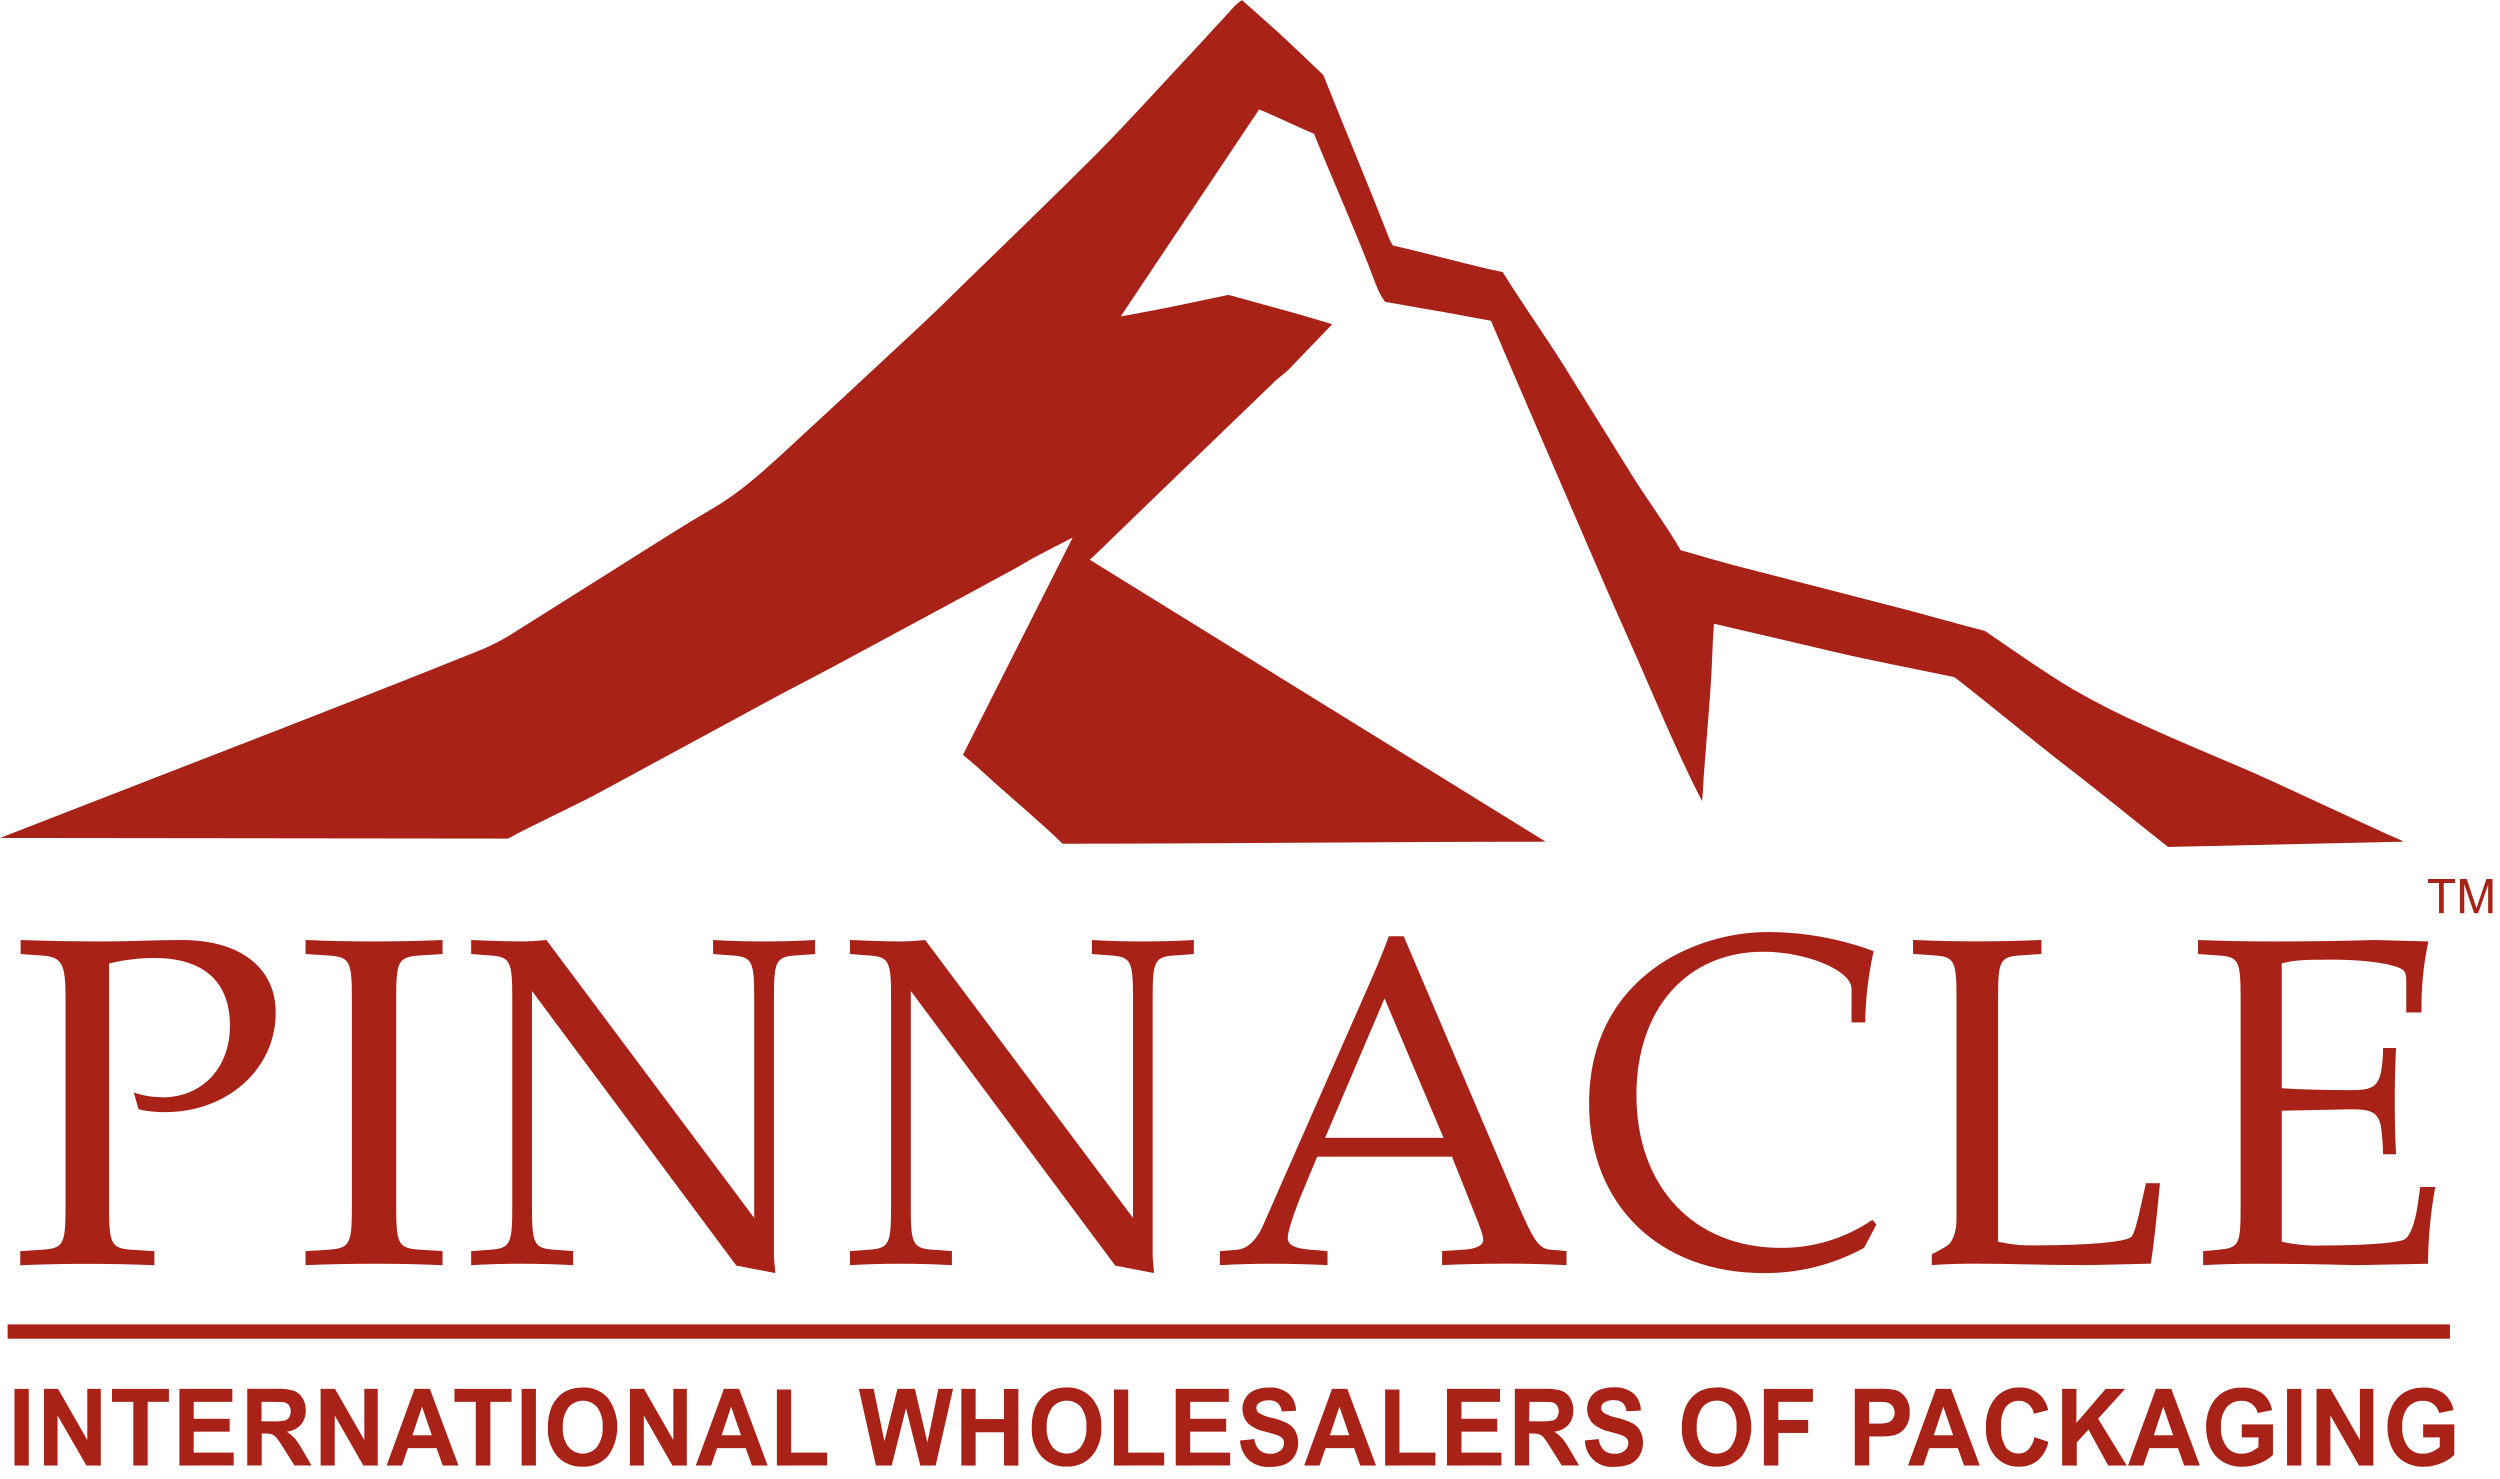 <svg fill="none" viewBox="0 0 142 84" height="84" width="142" xmlns="http://www.w3.org/2000/svg">
  <g clip-path="url(#clip0_178_1230)">
    <path fill="#A82217" d="M1.634 78.889H0.822V83.242H1.634V78.889Z"></path>
    <path fill="#A82217" d="M4.959 81.794L3.299 78.889H2.497V83.242H3.269V80.402L4.908 83.242H5.726V78.889H4.959V81.794Z"></path>
    <path fill="#A82217" d="M6.361 79.625H7.572V83.242H8.389V79.625H9.595V78.889H6.361V79.625Z"></path>
    <path fill="#A82217" d="M11.003 81.32H13.046V80.589H11.003V79.625H13.197V78.889H10.19V83.242L13.273 83.237V82.506H11.003V81.32Z"></path>
    <path fill="#A82217" d="M16.728 81.689C16.602 81.547 16.45 81.421 16.284 81.32C16.597 81.29 16.884 81.149 17.096 80.917C17.283 80.69 17.378 80.397 17.368 80.105C17.368 79.862 17.313 79.63 17.192 79.424C17.086 79.237 16.919 79.091 16.718 79.005C16.41 78.909 16.087 78.869 15.769 78.884H14.044V83.237H14.866V81.421H15.033C15.174 81.416 15.31 81.431 15.446 81.472C15.542 81.512 15.628 81.573 15.694 81.648C15.85 81.855 15.996 82.067 16.127 82.289L16.723 83.237H17.691L17.197 82.385C17.061 82.138 16.904 81.9 16.733 81.678L16.728 81.689ZM15.466 80.73H14.856V79.625H15.497C15.825 79.625 16.026 79.641 16.097 79.641C16.218 79.656 16.329 79.716 16.405 79.812C16.48 79.913 16.521 80.039 16.511 80.165C16.511 80.281 16.486 80.392 16.43 80.493C16.375 80.579 16.294 80.644 16.198 80.68C15.956 80.725 15.709 80.745 15.461 80.73H15.466Z"></path>
    <path fill="#A82217" d="M20.693 81.794L19.028 78.889H18.211V83.242H19.013V80.402L20.637 83.242H21.455V78.889H20.693V81.794Z"></path>
    <path fill="#A82217" d="M23.544 78.889L21.96 83.242H22.833L23.171 82.254H24.795L25.148 83.242H26.041L24.417 78.889H23.544ZM23.428 81.522L23.968 79.898L24.528 81.522H23.423H23.428Z"></path>
    <path fill="#A82217" d="M25.814 79.625H27.024V83.242H27.852V79.625H29.057V78.889H25.814V79.625Z"></path>
    <path fill="#A82217" d="M30.44 78.889H29.628V83.242H30.44V78.889Z"></path>
    <path fill="#A82217" d="M33.088 78.813C32.785 78.808 32.487 78.864 32.21 78.985C32.008 79.076 31.832 79.212 31.685 79.373C31.524 79.55 31.398 79.751 31.307 79.968C31.176 80.327 31.11 80.705 31.12 81.083C31.085 81.674 31.277 82.259 31.65 82.718C32.018 83.116 32.548 83.333 33.093 83.308C33.633 83.333 34.162 83.111 34.526 82.713C35.242 81.729 35.242 80.392 34.526 79.403C34.157 79 33.633 78.783 33.088 78.808V78.813ZM33.915 82.178C33.87 82.233 33.819 82.289 33.759 82.334C33.31 82.698 32.649 82.627 32.286 82.178C32.049 81.855 31.938 81.457 31.968 81.058C31.943 80.654 32.059 80.256 32.296 79.928C32.326 79.893 32.356 79.862 32.392 79.832C32.841 79.434 33.527 79.479 33.92 79.928C34.147 80.256 34.258 80.649 34.228 81.043C34.258 81.447 34.147 81.845 33.915 82.178Z"></path>
    <path fill="#A82217" d="M38.244 81.794L36.58 78.889H35.777V83.242H36.569V80.402L38.194 83.242H39.011V78.889H38.244V81.794Z"></path>
    <path fill="#A82217" d="M41.12 78.889L39.52 83.242H40.393L40.731 82.254H42.356L42.709 83.242H43.602L41.982 78.889H41.115H41.12ZM40.989 81.522L41.528 79.898L42.088 81.522H40.983H40.989Z"></path>
    <path fill="#A82217" d="M44.938 78.924H44.126V83.242L46.981 83.237V82.506H44.938V78.924Z"></path>
    <path fill="#A82217" d="M52.677 81.931L51.965 78.889H50.977L50.235 81.87L49.625 78.889H48.782L49.751 83.242H50.649L51.461 79.989L52.273 83.242H53.146L54.135 78.889H53.302L52.677 81.931Z"></path>
    <path fill="#A82217" d="M57.025 80.604H55.416V78.889H54.603V83.242L55.416 83.247V81.351H57.025V83.247H57.842V78.894H57.025V80.604Z"></path>
    <path fill="#A82217" d="M62.009 79.403C61.641 79 61.116 78.783 60.571 78.808C60.269 78.803 59.971 78.859 59.693 78.98C59.492 79.076 59.31 79.207 59.169 79.378C59.007 79.555 58.881 79.757 58.79 79.973C58.654 80.332 58.594 80.71 58.604 81.088C58.574 81.678 58.76 82.259 59.139 82.713C59.507 83.111 60.036 83.328 60.581 83.303C61.121 83.328 61.646 83.106 62.014 82.708C62.397 82.249 62.589 81.658 62.554 81.058C62.589 80.458 62.392 79.862 62.014 79.398L62.009 79.403ZM61.394 82.183C61.197 82.43 60.894 82.571 60.581 82.561C60.264 82.566 59.966 82.425 59.769 82.178C59.537 81.855 59.426 81.457 59.451 81.058C59.426 80.654 59.542 80.261 59.774 79.933C59.976 79.691 60.274 79.555 60.586 79.56C60.899 79.55 61.202 79.686 61.398 79.928C61.626 80.251 61.736 80.649 61.706 81.043C61.736 81.447 61.626 81.845 61.394 82.178V82.183Z"></path>
    <path fill="#A82217" d="M64.083 78.924H63.27V83.242L66.126 83.237V82.506H64.083V78.924Z"></path>
    <path fill="#A82217" d="M67.603 81.32H69.647V80.589H67.603V79.625H69.798V78.889H66.781V83.242L69.874 83.237V82.506H67.603V81.32Z"></path>
    <path fill="#A82217" d="M73.127 80.846C72.845 80.705 72.547 80.599 72.24 80.533C71.972 80.488 71.715 80.387 71.483 80.241C71.402 80.175 71.357 80.074 71.362 79.968C71.362 79.862 71.407 79.761 71.493 79.696C71.659 79.585 71.856 79.529 72.053 79.54C72.24 79.524 72.421 79.58 72.573 79.686C72.704 79.817 72.784 79.984 72.8 80.17L73.612 80.13C73.612 79.767 73.471 79.418 73.203 79.171C72.88 78.909 72.467 78.778 72.053 78.813C71.781 78.808 71.508 78.859 71.251 78.965C71.039 79.055 70.862 79.207 70.746 79.403C70.449 79.888 70.534 80.513 70.943 80.902C71.221 81.119 71.543 81.265 71.891 81.325C72.234 81.416 72.451 81.482 72.547 81.517C72.658 81.552 72.764 81.618 72.845 81.704C72.906 81.779 72.936 81.875 72.931 81.976C72.931 82.138 72.855 82.294 72.729 82.395C72.557 82.526 72.346 82.592 72.134 82.571C71.917 82.582 71.705 82.511 71.538 82.37C71.372 82.198 71.271 81.976 71.246 81.739L70.434 81.82C70.459 82.243 70.635 82.642 70.938 82.94C71.271 83.212 71.695 83.353 72.124 83.323C72.426 83.333 72.729 83.278 73.006 83.167C73.233 83.066 73.425 82.894 73.546 82.677C73.793 82.249 73.803 81.724 73.576 81.285C73.471 81.098 73.314 80.947 73.127 80.841V80.846Z"></path>
    <path fill="#A82217" d="M75.66 78.889L74.076 83.242H74.949L75.287 82.254H76.911L77.264 83.242H78.157L76.528 78.889H75.66ZM75.539 81.522L76.079 79.898L76.639 81.522H75.539Z"></path>
    <path fill="#A82217" d="M79.489 78.924H78.677V83.242L81.532 83.237V82.506H79.489V78.924Z"></path>
    <path fill="#A82217" d="M83.011 81.32H85.044V80.589H83.011V79.625H85.2V78.889H82.189V83.242L85.281 83.237V82.506H83.011V81.32Z"></path>
    <path fill="#A82217" d="M88.721 81.689C88.595 81.547 88.443 81.421 88.282 81.32C88.595 81.29 88.882 81.149 89.094 80.917C89.281 80.69 89.376 80.397 89.366 80.105C89.366 79.862 89.311 79.63 89.19 79.424C89.084 79.232 88.918 79.085 88.716 79.005C88.408 78.909 88.085 78.869 87.767 78.884H86.042V83.237H86.854V81.421H87.021C87.162 81.416 87.303 81.431 87.434 81.472C87.53 81.512 87.616 81.573 87.681 81.648C87.838 81.855 87.979 82.067 88.11 82.289L88.706 83.237H89.689L89.19 82.385C89.054 82.138 88.897 81.9 88.726 81.678L88.721 81.689ZM87.48 80.73H86.854L86.874 79.625H87.515C87.843 79.625 88.05 79.641 88.115 79.641C88.236 79.656 88.347 79.716 88.423 79.812C88.499 79.913 88.539 80.039 88.534 80.165C88.534 80.281 88.509 80.392 88.448 80.493C88.393 80.579 88.312 80.644 88.216 80.68C87.974 80.725 87.727 80.745 87.48 80.73Z"></path>
    <path fill="#A82217" d="M92.706 80.836C92.423 80.695 92.126 80.589 91.818 80.523C91.55 80.473 91.298 80.377 91.071 80.231C90.991 80.165 90.945 80.064 90.95 79.958C90.95 79.852 90.996 79.751 91.081 79.686C91.243 79.575 91.439 79.519 91.641 79.529C91.828 79.514 92.01 79.565 92.161 79.676C92.292 79.802 92.373 79.973 92.388 80.16L93.2 80.12C93.2 79.757 93.059 79.413 92.796 79.161C92.474 78.899 92.06 78.768 91.641 78.803C91.364 78.793 91.086 78.849 90.829 78.954C90.617 79.045 90.441 79.197 90.325 79.393C90.209 79.58 90.148 79.797 90.148 80.019C90.143 80.352 90.279 80.67 90.521 80.897C90.789 81.114 91.112 81.26 91.45 81.325C91.793 81.416 92.01 81.482 92.105 81.517C92.222 81.552 92.322 81.618 92.403 81.704C92.464 81.779 92.494 81.875 92.489 81.976C92.489 82.138 92.413 82.294 92.287 82.395C92.115 82.526 91.904 82.592 91.692 82.571C91.475 82.582 91.263 82.511 91.097 82.37C90.93 82.198 90.829 81.976 90.804 81.739L90.007 81.82H90.027C90.027 81.875 90.027 81.931 90.037 81.986C90.133 82.814 90.88 83.409 91.707 83.313C92.01 83.323 92.312 83.268 92.59 83.157C92.817 83.056 93.008 82.884 93.129 82.667C93.256 82.455 93.321 82.213 93.321 81.966C93.326 81.724 93.276 81.487 93.16 81.27C93.054 81.083 92.897 80.932 92.711 80.826L92.706 80.836Z"></path>
    <path fill="#A82217" d="M97.499 78.813C97.196 78.808 96.898 78.864 96.621 78.985C96.419 79.076 96.243 79.212 96.096 79.373C95.935 79.55 95.809 79.751 95.718 79.968C95.582 80.326 95.521 80.705 95.531 81.083C95.496 81.678 95.693 82.264 96.071 82.718C96.439 83.116 96.969 83.333 97.514 83.308C98.054 83.328 98.573 83.111 98.937 82.708C99.653 81.719 99.653 80.387 98.937 79.398C98.568 78.995 98.044 78.778 97.499 78.803V78.813ZM98.321 82.178C98.276 82.233 98.225 82.289 98.165 82.334C97.716 82.698 97.055 82.627 96.692 82.178C96.46 81.855 96.344 81.457 96.374 81.058C96.349 80.654 96.465 80.256 96.702 79.928C96.898 79.686 97.201 79.55 97.514 79.555C97.827 79.545 98.129 79.681 98.326 79.923C98.553 80.246 98.664 80.644 98.634 81.038C98.664 81.441 98.553 81.84 98.321 82.173V82.178Z"></path>
    <path fill="#A82217" d="M100.188 83.242H101.01V81.391H102.705V80.654H101.01V79.625H102.972V78.889H100.188V83.242Z"></path>
    <path fill="#A82217" d="M108.234 79.378C108.093 79.171 107.886 79.02 107.649 78.949C107.326 78.894 106.998 78.869 106.67 78.884H105.354V83.237H106.171V81.593H106.711C106.998 81.598 107.281 81.578 107.563 81.532C107.901 81.447 108.184 81.214 108.335 80.897C108.436 80.685 108.481 80.453 108.471 80.221C108.486 79.923 108.401 79.625 108.234 79.373V79.378ZM107.523 80.579C107.462 80.675 107.371 80.75 107.265 80.791C107.054 80.851 106.832 80.871 106.615 80.861H106.166V79.625H106.564C106.761 79.62 106.958 79.625 107.154 79.656C107.286 79.676 107.402 79.746 107.482 79.847C107.573 79.958 107.619 80.1 107.614 80.241C107.614 80.362 107.583 80.478 107.523 80.579Z"></path>
    <path fill="#A82217" d="M109.959 78.889L108.375 83.242H109.248L109.581 82.254H111.205L111.558 83.242H112.451L110.822 78.889H109.954H109.959ZM109.838 81.522L110.378 79.898L110.938 81.522H109.833H109.838Z"></path>
    <path fill="#A82217" d="M115.215 82.339C115.064 82.486 114.862 82.566 114.655 82.561C114.373 82.566 114.101 82.435 113.934 82.213C113.722 81.86 113.626 81.447 113.662 81.038C113.626 80.644 113.722 80.246 113.934 79.913C114.111 79.686 114.383 79.56 114.671 79.565C114.872 79.56 115.069 79.63 115.225 79.761C115.382 79.903 115.488 80.094 115.528 80.301L116.34 80.094C116.275 79.792 116.134 79.509 115.922 79.282C115.599 78.965 115.16 78.793 114.711 78.808C114.181 78.788 113.677 79.01 113.329 79.408C112.955 79.888 112.769 80.488 112.804 81.093C112.769 81.684 112.955 82.264 113.324 82.718C113.657 83.106 114.146 83.323 114.655 83.308C115.049 83.323 115.432 83.202 115.74 82.96C116.053 82.682 116.265 82.314 116.35 81.9L115.553 81.628C115.513 81.89 115.397 82.132 115.215 82.329V82.339Z"></path>
    <path fill="#A82217" d="M120.705 78.889H119.6L117.94 80.821V78.889H117.128V83.242H117.96V81.926L118.626 81.199L119.746 83.242H120.8L119.171 80.584L120.705 78.889Z"></path>
    <path fill="#A82217" d="M122.455 78.889L120.871 83.242H121.744L122.082 82.254H123.706L124.059 83.242H124.952L123.328 78.889H122.46H122.455ZM122.334 81.522L122.874 79.898L123.434 81.522H122.334Z"></path>
    <path fill="#A82217" d="M127.338 81.643H128.281V82.193C128.145 82.304 127.994 82.395 127.832 82.466C127.671 82.536 127.494 82.571 127.318 82.571C126.99 82.582 126.677 82.44 126.475 82.183C126.233 81.845 126.122 81.431 126.152 81.018C126.122 80.629 126.238 80.246 126.47 79.933C126.687 79.686 127 79.555 127.328 79.565C127.54 79.56 127.752 79.625 127.918 79.751C128.079 79.878 128.195 80.054 128.241 80.256L129.053 80.094C128.993 79.726 128.801 79.393 128.513 79.156C128.17 78.914 127.752 78.793 127.333 78.818C126.995 78.808 126.662 78.879 126.359 79.035C126.021 79.217 125.749 79.504 125.577 79.847C125.391 80.221 125.3 80.639 125.305 81.058C125.305 81.457 125.381 81.85 125.542 82.213C125.688 82.551 125.935 82.839 126.253 83.025C126.591 83.222 126.975 83.323 127.363 83.313C127.706 83.313 128.039 83.242 128.357 83.111C128.634 83.005 128.892 82.844 129.104 82.637V80.907H127.333V81.643H127.338Z"></path>
    <path fill="#A82217" d="M130.717 78.889H129.905V83.242H130.717V78.889Z"></path>
    <path fill="#A82217" d="M134.042 81.794L132.377 78.889H131.58V83.242H132.367V80.402L133.991 83.242H134.809V78.889H134.042V81.794Z"></path>
    <path fill="#A82217" d="M137.64 81.643H138.578V82.193C138.442 82.304 138.295 82.395 138.134 82.466C137.973 82.536 137.796 82.571 137.614 82.571C137.287 82.582 136.974 82.44 136.772 82.183C136.53 81.845 136.419 81.431 136.449 81.018C136.419 80.629 136.535 80.246 136.767 79.933C136.984 79.686 137.297 79.555 137.625 79.565C138.058 79.545 138.442 79.837 138.543 80.256L139.355 80.094C139.294 79.726 139.103 79.393 138.815 79.156C138.472 78.914 138.053 78.793 137.635 78.818C137.297 78.808 136.964 78.879 136.661 79.035C136.323 79.217 136.051 79.504 135.879 79.847C135.692 80.226 135.602 80.639 135.607 81.058C135.607 81.457 135.682 81.85 135.844 82.213C135.99 82.551 136.237 82.839 136.555 83.025C136.893 83.222 137.276 83.323 137.665 83.313C138.008 83.313 138.341 83.242 138.659 83.111C138.936 83.005 139.193 82.844 139.405 82.637V80.907H137.635V81.643H137.64Z"></path>
    <path fill="#A82217" d="M139.157 75.226H0.434V76.039H139.157V75.226Z"></path>
    <path fill="#A82217" d="M137.912 50.154H138.538V51.87H138.805V50.154H139.446V49.927H137.912V50.154Z"></path>
    <path fill="#A82217" d="M141.231 49.922L140.767 51.279C140.716 51.415 140.686 51.516 140.666 51.587C140.646 51.526 140.616 51.431 140.57 51.299L140.111 49.927H139.723V51.87H139.97V50.22L140.53 51.87H140.762L141.327 50.245V51.87H141.574V49.927H141.231V49.922Z"></path>
    <path fill="#A82217" d="M9.207 62.322C8.657 62.322 8.112 62.236 7.598 62.05L7.87 63.008C8.364 63.124 8.869 63.175 9.378 63.17C12.93 63.17 15.669 60.698 15.659 57.509C15.659 54.957 13.631 53.393 10.327 53.393C8.844 53.393 7.386 53.474 5.902 53.474C4.318 53.474 2.76 53.449 1.171 53.393V54.19L2.341 54.271C3.511 54.352 3.723 54.694 3.723 56.662V68.593C3.723 70.691 3.592 70.903 2.396 70.984L1.15 71.064V71.867C2.427 71.811 3.673 71.786 4.944 71.786C6.215 71.786 7.492 71.811 8.768 71.867V71.07L7.522 70.989C6.326 70.908 6.195 70.696 6.195 68.598V54.73C7.027 54.523 7.885 54.417 8.743 54.412C11.547 54.412 13.061 55.739 13.061 58.266C13.061 60.662 11.477 62.332 9.212 62.332L9.207 62.322Z"></path>
    <path fill="#A82217" d="M23.861 54.271L25.137 54.19V53.393C23.831 53.449 22.534 53.474 21.233 53.474C19.931 53.474 18.655 53.449 17.354 53.393V54.19L18.63 54.271C19.851 54.352 19.987 54.563 19.987 56.662V68.593C19.987 70.691 19.856 70.903 18.63 70.984L17.354 71.064V71.862C18.655 71.806 19.931 71.781 21.233 71.781C22.534 71.781 23.836 71.806 25.137 71.862V71.064L23.861 70.984C22.64 70.903 22.504 70.691 22.504 68.593V56.662C22.504 54.558 22.635 54.352 23.861 54.271Z"></path>
    <path fill="#A82217" d="M66.731 54.271L67.81 54.19V53.393C66.827 53.449 65.813 53.474 64.864 53.474C63.916 53.474 62.972 53.449 62.019 53.393V54.19L63.104 54.271C64.234 54.352 64.355 54.589 64.355 56.662V69.178L52.55 53.393C52.55 53.393 51.738 53.474 51.223 53.474C50.073 53.474 48.277 53.393 48.277 53.393V54.19L49.362 54.271C50.492 54.352 50.613 54.589 50.613 56.662V68.593C50.613 70.666 50.492 70.903 49.362 70.984L48.277 71.064V71.862C49.226 71.806 50.169 71.781 51.123 71.781C52.076 71.781 53.085 71.806 54.069 71.862V71.064L52.984 70.984C51.854 70.903 51.733 70.666 51.733 68.593V56.289L63.346 71.887L65.545 72.311C65.545 72.043 65.47 71.599 65.47 71.327V56.657C65.47 54.584 65.591 54.346 66.721 54.266L66.731 54.271Z"></path>
    <path fill="#A82217" d="M45.215 54.271L46.295 54.19V53.393C45.311 53.449 44.297 53.474 43.349 53.474C42.4 53.474 41.457 53.449 40.503 53.393V54.19L41.588 54.271C42.718 54.352 42.839 54.589 42.839 56.662V69.178L31.035 53.393C31.035 53.393 30.222 53.474 29.708 53.474C28.558 53.474 26.762 53.393 26.762 53.393V54.19L27.846 54.271C28.976 54.352 29.097 54.589 29.097 56.662V68.593C29.097 70.666 28.976 70.903 27.846 70.984L26.762 71.064V71.862C27.71 71.806 28.654 71.781 29.607 71.781C30.56 71.781 31.569 71.806 32.553 71.862V71.064L31.468 70.984C30.338 70.903 30.217 70.666 30.217 68.593V56.289L41.825 71.887L44.035 72.311C44.035 72.043 43.959 71.599 43.959 71.327V56.657C43.959 54.584 44.085 54.346 45.21 54.266L45.215 54.271Z"></path>
    <path fill="#A82217" d="M83.157 70.979L81.911 71.059V71.856C83.132 71.801 84.383 71.776 85.604 71.776C86.719 71.776 87.864 71.801 88.978 71.862V71.064L88.076 70.984C87.384 70.928 87.092 70.424 86.163 68.275L79.732 53.181H78.879C78.879 53.181 78.586 54.084 77.578 56.344L71.706 69.682C71.357 70.439 70.858 70.933 70.273 70.984L69.289 71.064V71.862C70.248 71.806 71.231 71.781 72.19 71.781C73.254 71.781 74.344 71.806 75.403 71.862V71.064L74.419 70.984C73.491 70.903 73.143 70.716 73.143 70.293C73.143 69.95 73.516 68.805 74.076 67.478L74.818 65.697H82.471L83.687 68.744C84.141 69.859 84.247 70.207 84.247 70.444C84.247 70.747 83.828 70.933 83.162 70.984L83.157 70.979ZM75.267 64.627L78.642 56.707L81.992 64.627H75.272H75.267Z"></path>
    <path fill="#A82217" d="M105.944 58.064C105.964 56.707 106.125 55.35 106.423 54.023C104.561 53.332 102.594 52.964 100.606 52.939C98.508 52.914 96.445 53.464 94.644 54.533C91.768 56.314 90.26 59.103 90.26 62.69C90.26 68.431 94.24 72.311 100.162 72.311C102.16 72.331 104.128 71.836 105.878 70.878L106.579 69.556L106.352 69.284C104.819 70.338 102.998 70.893 101.136 70.878C96.223 70.878 92.949 67.422 92.949 62.191C92.949 57.313 95.819 54.059 100.152 54.059C102.619 54.059 105.167 55.123 105.167 56.163V58.074H105.949L105.944 58.064Z"></path>
    <path fill="#A82217" d="M110.498 70.822L109.727 71.246V71.856C110.549 71.801 111.371 71.776 112.188 71.776C114.131 71.776 116.048 71.856 117.985 71.856C119.029 71.856 118.782 71.856 122.167 71.776C122.338 70.636 122.439 69.783 122.686 67.205H121.889L121.592 68.532C121.37 69.566 121.198 70.126 121.052 70.257C120.729 70.55 118.565 70.737 115.604 70.737C114.892 70.757 114.186 70.686 113.49 70.525V56.657C113.49 54.553 113.611 54.346 114.756 54.266L115.952 54.185V53.388C114.736 53.443 113.515 53.469 112.294 53.469C111.073 53.469 109.883 53.443 108.662 53.388V54.185L109.858 54.266C111.003 54.346 111.129 54.558 111.129 56.657V69.248C111.129 70.02 110.902 70.605 110.503 70.817L110.498 70.822Z"></path>
    <path fill="#A82217" d="M137.543 57.509C137.518 56.152 137.649 54.8 137.932 53.474L134.9 53.393C133.003 53.449 131.106 53.474 129.204 53.474C127.762 53.474 126.288 53.449 124.846 53.393V54.19L126.021 54.271C127.146 54.352 127.267 54.563 127.267 56.662V68.593C127.267 70.691 127.171 70.878 126.021 70.984L125.138 71.064V71.862C126.142 71.806 127.146 71.781 128.15 71.781C130.032 71.781 131.928 71.806 133.825 71.862L137.911 71.781C137.922 70.318 138.058 68.86 138.325 67.422H137.468L137.341 68.325C137.19 69.47 136.872 70.293 136.529 70.424C136.015 70.611 134.229 70.742 132.024 70.742C131.212 70.777 130.395 70.706 129.603 70.53V63.089L133.523 63.008C134.597 63.008 135.066 63.114 135.238 63.992C135.308 64.511 135.349 65.036 135.359 65.561H136.095C136.045 64.577 136.02 63.593 136.02 62.61C136.02 61.575 136.045 60.562 136.095 59.527H135.359C135.359 59.991 135.318 60.456 135.238 60.91C135.041 61.812 134.577 61.919 133.523 61.919C132.297 61.919 130.687 61.893 129.603 61.812V54.72C130.36 54.533 130.778 54.508 132.468 54.508C133.85 54.508 135.233 54.639 136.015 54.881C136.605 55.068 136.675 55.174 136.675 55.784V57.509H137.533H137.543Z"></path>
    <path fill="#A82217" d="M34.142 44.963C37.346 43.238 40.539 41.487 43.748 39.757C45.054 39.051 46.381 38.38 47.687 37.674C51.017 35.883 54.341 34.087 57.666 32.286C58.019 32.094 58.362 31.872 58.715 31.68C59.406 31.312 60.102 30.959 60.93 30.53L54.694 42.875C55.098 43.218 55.471 43.515 55.814 43.838C57.045 44.988 59.159 46.739 60.355 47.924C68.925 47.924 79.222 47.808 87.793 47.808L61.903 31.797C62.837 30.914 64.36 29.416 65.288 28.528C67.685 26.227 70.061 23.917 72.452 21.621C72.694 21.389 72.992 21.203 73.219 20.966C74.031 20.123 74.843 19.271 75.67 18.418C74.268 17.979 72.82 17.581 69.813 16.758C69.4 16.738 69.738 16.758 69.738 16.758C68.618 16.98 67.508 17.233 66.388 17.46C65.551 17.626 64.713 17.777 63.654 17.974L71.519 6.215C72.437 6.593 73.794 7.249 74.636 7.602C75.721 10.286 77.078 13.298 78.092 16.007C78.44 16.93 78.682 17.147 78.682 17.147C78.748 17.147 84.685 18.231 80.039 17.364L84.685 18.221C86.012 21.309 87.308 24.346 88.62 27.372C89.932 30.399 91.253 33.497 92.61 36.539C93.942 39.52 95.168 42.572 96.676 45.508C96.737 44.968 96.737 44.544 96.772 44.08C96.893 42.401 97.045 40.726 97.161 39.046C97.246 37.961 97.262 36.503 97.352 35.429C99.537 35.943 101.963 36.493 104.107 37.008C106.125 37.492 108.975 38.032 111.008 38.461L111.028 38.476C112.925 39.939 115.498 42.088 117.395 43.546C118.999 44.776 121.557 46.86 123.146 48.106L136.504 47.808L136.434 47.753C134.128 46.754 129.785 44.666 127.525 43.687C125.638 42.875 123.741 42.103 121.88 41.245C120.462 40.62 119.075 39.919 117.733 39.147C116.23 38.259 114.161 36.806 112.713 35.817H112.673C111.704 35.585 109.51 34.955 108.582 34.712C105.267 33.86 101.953 33.007 98.634 32.145C97.786 31.923 96.298 31.494 95.461 31.252C94.714 29.935 93.458 28.23 92.661 26.939C91.379 24.88 90.098 22.817 88.817 20.754C87.818 19.149 86.34 17.066 85.356 15.457C83.459 15.063 81.018 14.372 79.121 13.948C79.06 13.863 79.01 13.772 78.959 13.676C77.829 10.76 76.321 7.168 75.166 4.263C74.318 3.45 73.289 2.467 72.416 1.67C71.801 1.11 71.17 0.565 70.54 0.005C70.409 0.096 70.283 0.197 70.166 0.303C69.364 1.165 68.582 2.043 67.775 2.901C66 4.797 64.249 6.74 62.428 8.596C59.754 11.285 57.005 13.908 54.296 16.557C53.484 17.369 52.651 18.156 51.814 18.938C49.367 21.213 46.921 23.488 44.464 25.753C43.218 26.893 41.962 28.018 40.489 28.876C39.702 29.335 38.925 29.804 38.153 30.288C35.126 32.185 32.109 34.107 29.083 35.999C28.543 36.342 27.978 36.634 27.388 36.882C24.986 37.855 22.575 38.809 20.164 39.752C17.248 40.897 14.332 42.032 11.411 43.162L0 47.596L28.856 47.632C30.394 46.789 32.599 45.801 34.142 44.963Z"></path>
  </g>
  <defs>
    <clipPath id="clip0_178_1230">
      <rect fill="white" height="83.328" width="141.574"></rect>
    </clipPath>
  </defs>
</svg>
